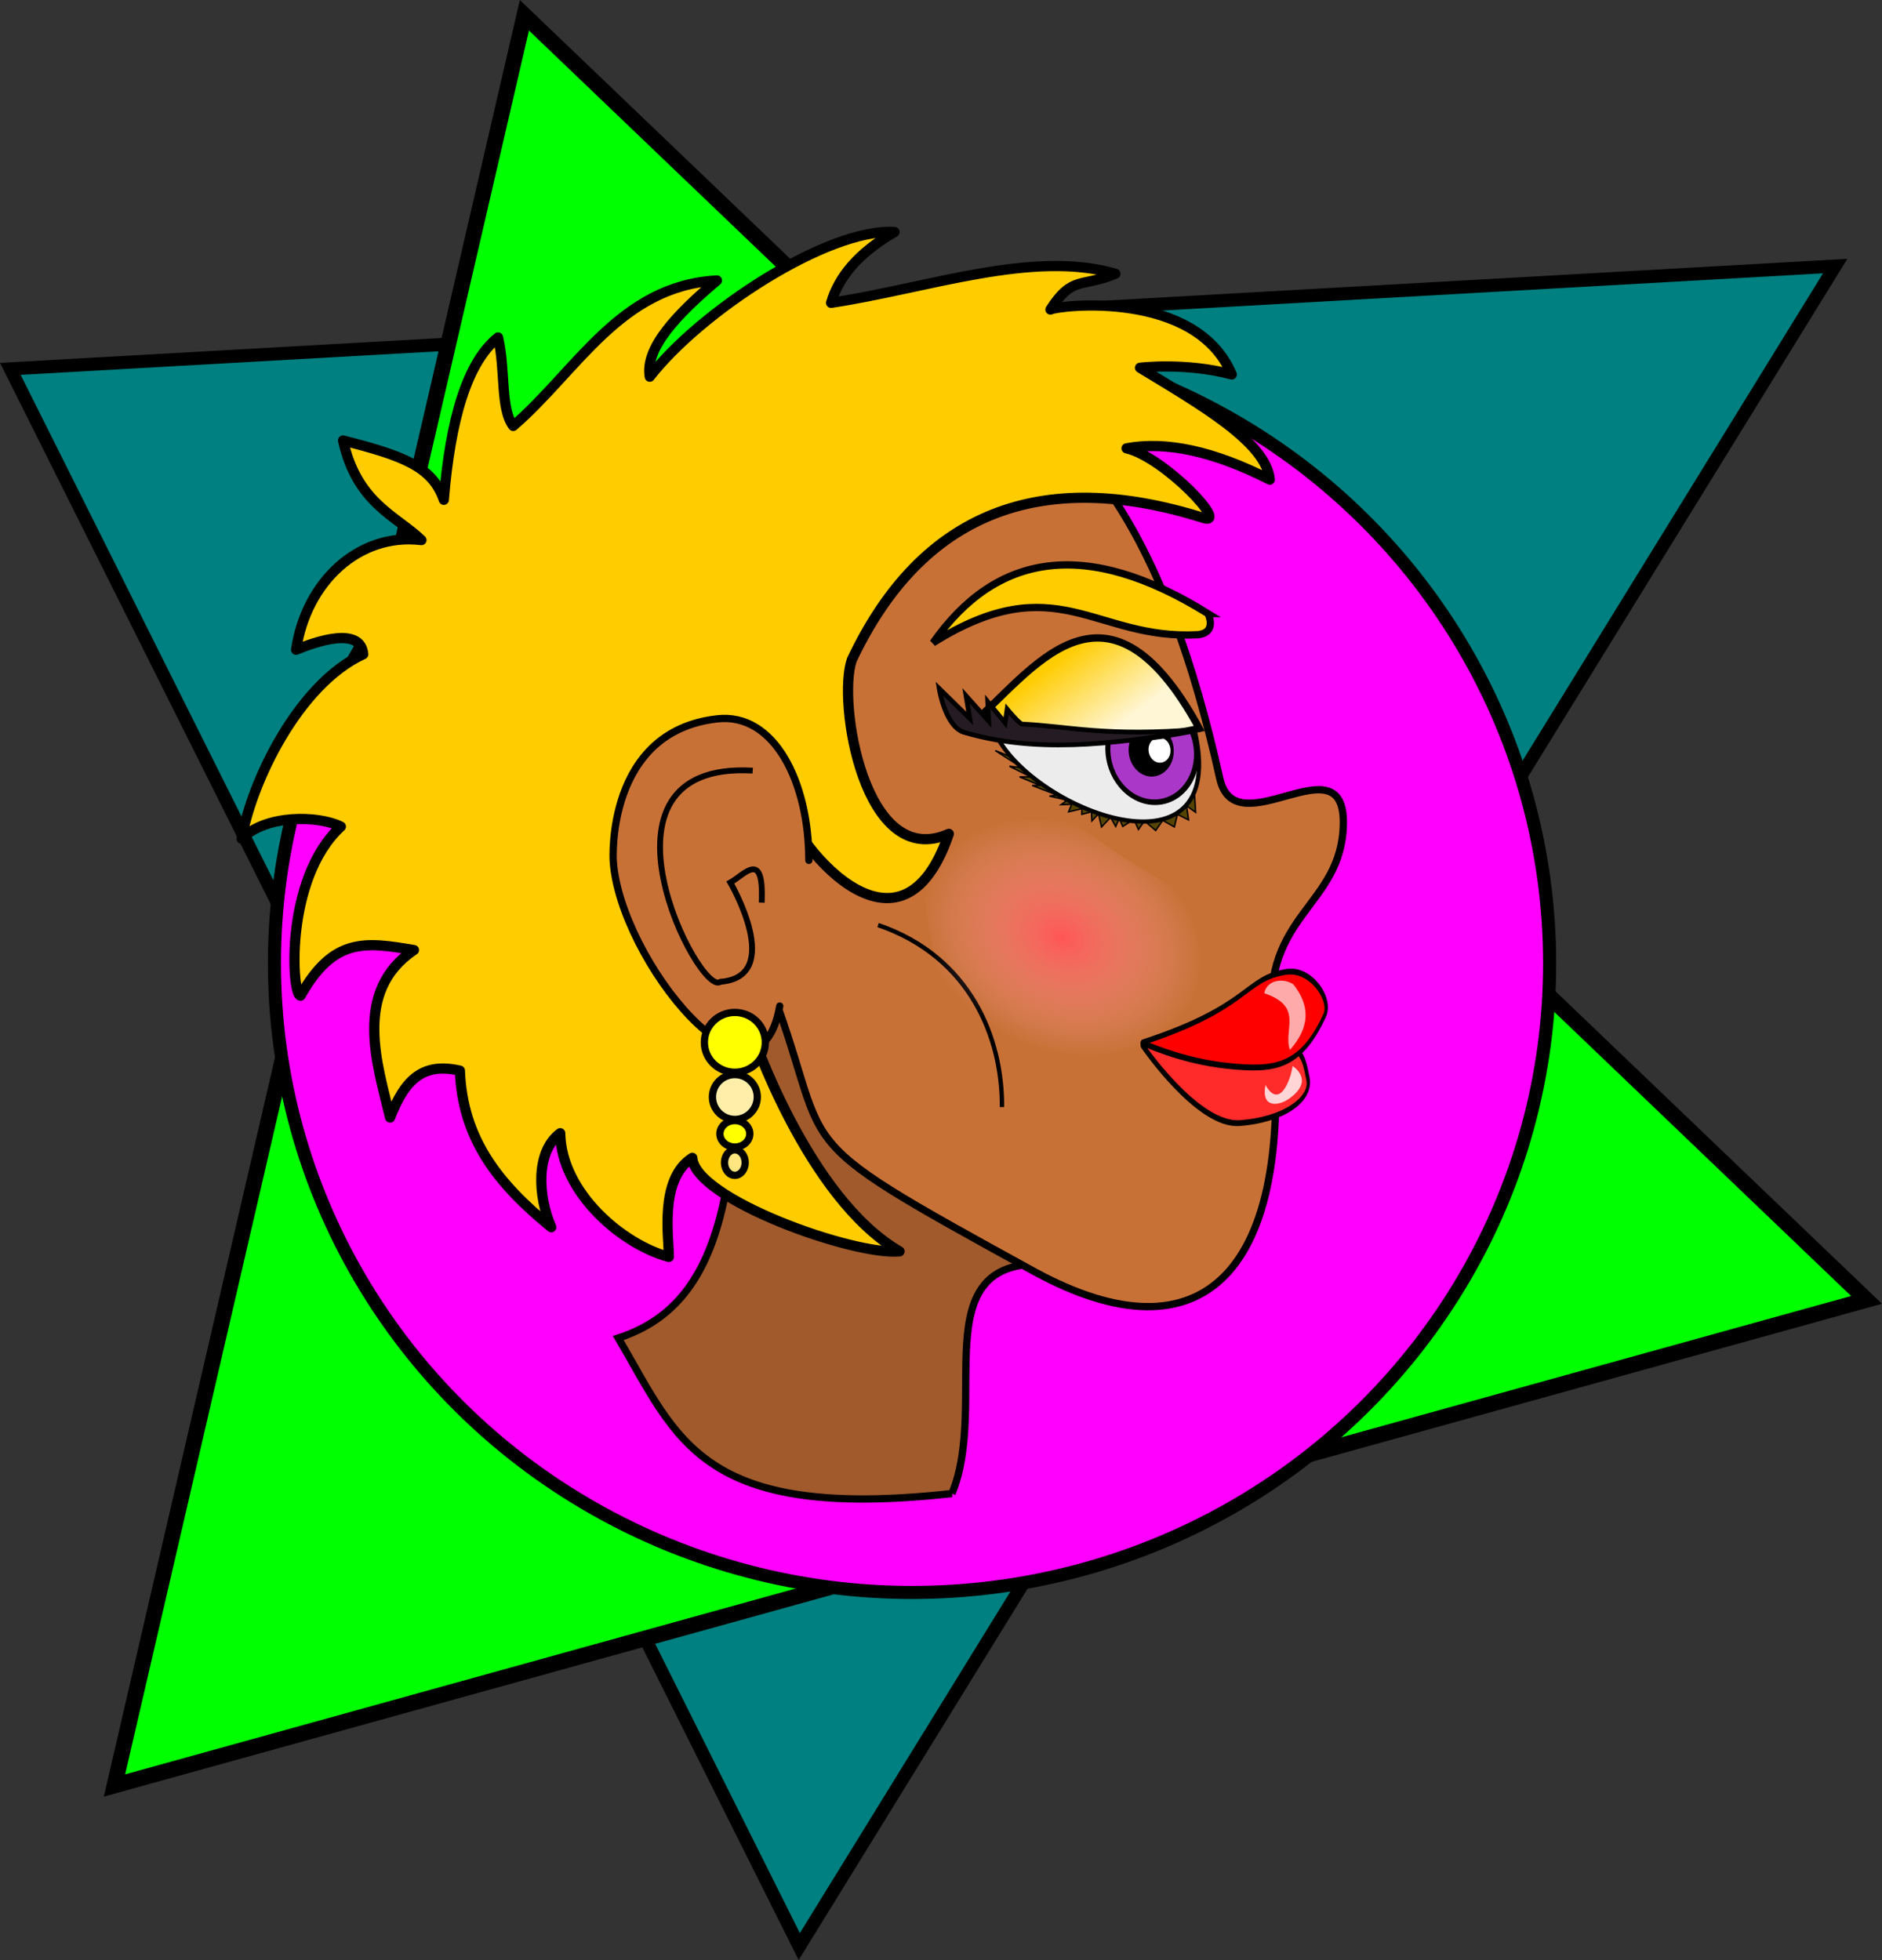 <?xml version="1.0" encoding="UTF-8" standalone="no"?>
<!-- Created with Inkscape (http://www.inkscape.org/) -->

<svg
   xmlns:dc="http://purl.org/dc/elements/1.1/"
   xmlns:cc="http://creativecommons.org/ns#"
   xmlns:rdf="http://www.w3.org/1999/02/22-rdf-syntax-ns#"
   xmlns:svg="http://www.w3.org/2000/svg"
   xmlns="http://www.w3.org/2000/svg"
   xmlns:xlink="http://www.w3.org/1999/xlink"
   xmlns:sodipodi="http://sodipodi.sourceforge.net/DTD/sodipodi-0.dtd"
   xmlns:inkscape="http://www.inkscape.org/namespaces/inkscape"
   width="364.528mm"
   height="379.695mm"
   viewBox="0 0 1291.635 1345.375"
   id="svg2"
   version="1.1"
   inkscape:version="0.91 r13725"
   sodipodi:docname="New Wave Girl2.svg">
  <rect x="0" y="0" width="1291.635" height="1345.375" fill="#333333" stroke="none"/>
  <defs
     id="defs4">
    <linearGradient
       inkscape:collect="always"
       id="linearGradient8422">
      <stop
         style="stop-color:#fff6d5;stop-opacity:1"
         offset="0"
         id="stop8424" />
      <stop
         style="stop-color:#ffcc00;stop-opacity:1"
         offset="1"
         id="stop8426" />
    </linearGradient>
    <linearGradient
       inkscape:collect="always"
       id="linearGradient8343">
      <stop
         style="stop-color:#ff5555;stop-opacity:1"
         offset="0"
         id="stop8345" />
      <stop
         style="stop-color:#ffaaaa;stop-opacity:0;"
         offset="1"
         id="stop8347" />
    </linearGradient>
    <radialGradient
       inkscape:collect="always"
       xlink:href="#linearGradient8343"
       id="radialGradient8349"
       cx="513.575"
       cy="557.477"
       fx="513.575"
       fy="557.477"
       r="73.467"
       gradientTransform="matrix(1.299,0.288,-0.088,1.067,-124.821,-175.121)"
       gradientUnits="userSpaceOnUse" />
    <linearGradient
       inkscape:collect="always"
       xlink:href="#linearGradient8422"
       id="linearGradient8428"
       x1="516.165"
       y1="419.479"
       x2="479.378"
       y2="370.106"
       gradientUnits="userSpaceOnUse" />
  </defs>
  <sodipodi:namedview
     id="base"
     pagecolor="#ffffff"
     bordercolor="#666666"
     borderopacity="1.0"
     inkscape:pageopacity="0.0"
     inkscape:pageshadow="2"
     inkscape:zoom="0.50915163"
     inkscape:cx="645.81751"
     inkscape:cy="672.68763"
     inkscape:document-units="px"
     inkscape:current-layer="g8464"
     showgrid="false"
     fit-margin-top="0"
     fit-margin-left="0"
     fit-margin-right="0"
     fit-margin-bottom="0"
     objecttolerance="1"
     inkscape:window-width="1600"
     inkscape:window-height="837"
     inkscape:window-x="-8"
     inkscape:window-y="-8"
     inkscape:window-maximized="1" />
  <g
     inkscape:label="Layer 1"
     inkscape:groupmode="layer"
     id="layer1"
     transform="translate(235.463,75.757)">
    <g
       id="g8464">
      <path
         sodipodi:nodetypes="cccc"
         inkscape:connector-curvature="0"
         id="path8367-9"
         d="M 1024.042,106.874 -228.378,177.424 313.079,1260.377 Z"
         style="fill:#008080;fill-rule:evenodd;stroke:#000000;stroke-width:9;stroke-linecap:butt;stroke-linejoin:miter;stroke-miterlimit:4;stroke-dasharray:none;stroke-opacity:1" />
      <path
         sodipodi:nodetypes="cccc"
         inkscape:connector-curvature="0"
         id="path8367"
         d="M 124.441,-65.285 1045.568,816.498 -156.894,1149.828 Z"
         style="fill:#00ff00;fill-opacity:1;fill-rule:evenodd;stroke:#000000;stroke-width:10.809;stroke-linecap:butt;stroke-linejoin:miter;stroke-miterlimit:4;stroke-dasharray:none;stroke-opacity:1" />
      <ellipse
         ry="431.824"
         rx="437.592"
         cy="585.505"
         cx="390.482"
         id="path8384"
         style="color:#000000;clip-rule:nonzero;display:inline;overflow:visible;visibility:visible;opacity:1;isolation:auto;mix-blend-mode:normal;color-interpolation:sRGB;color-interpolation-filters:linearRGB;solid-color:#000000;solid-opacity:1;fill:#ff00ff;fill-opacity:1;fill-rule:nonzero;stroke:#000000;stroke-width:8.976;stroke-linecap:round;stroke-linejoin:round;stroke-miterlimit:4;stroke-dasharray:none;stroke-dashoffset:0;stroke-opacity:1;color-rendering:auto;image-rendering:auto;shape-rendering:auto;text-rendering:auto;enable-background:accumulate" />
      <g
         id="g8302">
        <path
           style="fill:#a05a2c;fill-opacity:1;fill-rule:evenodd;stroke:#000000;stroke-width:5;stroke-linecap:butt;stroke-linejoin:miter;stroke-miterlimit:4;stroke-dasharray:none;stroke-opacity:1"
           d="m 417.872,949.43 c 25.998,-62.948 -20.401,-161.419 64.714,-157.516 12.373,0.567 -215.271,-243.457 -215.271,-243.457 11.393,193.943 -8.35,271.439 -78.449,294.246 40.696,69.144 56.003,125.788 229.006,106.727 z"
           id="path8148"
           inkscape:connector-curvature="0"
           sodipodi:nodetypes="csccc" />
        <path
           style="color:#000000;clip-rule:nonzero;display:inline;overflow:visible;visibility:visible;opacity:1;isolation:auto;mix-blend-mode:normal;color-interpolation:sRGB;color-interpolation-filters:linearRGB;solid-color:#000000;solid-opacity:1;fill:#c87137;fill-opacity:1;fill-rule:nonzero;stroke:#000000;stroke-width:5;stroke-linecap:round;stroke-linejoin:round;stroke-miterlimit:4;stroke-dasharray:none;stroke-dashoffset:0;stroke-opacity:1;color-rendering:auto;image-rendering:auto;shape-rendering:auto;text-rendering:auto;enable-background:accumulate"
           d="M 385.386,180.324 C 225.904,180.324 48.046,297.63 48.045,417.664 c 0.107,85.552 81.174,257.383 242.032,175.248 50.591,129.209 1.352,103.711 185.186,204.63 114.31,61.886 178.408,1.136 162.432,-171.636 -6.87,-74.295 47.729,-79.676 48.79,-135.994 1.106,-58.72 -74.099,16.846 -84.821,-31.393 C 566.706,301.24 505.28,182.69 385.386,180.324 Z"
           id="path8112"
           inkscape:connector-curvature="0"
           sodipodi:nodetypes="ccccsssc" />
        <path
           style="fill:#ffcc00;fill-rule:evenodd;stroke:#000000;stroke-width:7;stroke-linecap:round;stroke-linejoin:round;stroke-miterlimit:4;stroke-dasharray:none;stroke-opacity:1"
           d="m 305.379,474.056 c -9.056,9.811 73.973,129.359 110.354,22.546 -58.183,25.749 -76.672,-91.102 -66.549,-119.469 48.005,-101.55 130.057,-132.205 240.754,-97.528 19.378,6.874 -26.169,-41.61 -52.234,-47.625 26.695,-4.988 59.181,1.603 98.323,21.508 -2.432,-25.605 -46.925,-51.21 -89.105,-76.815 0,0 31.217,-3.874 62.988,4.609 -24.571,-58.487 -118.775,-47.574 -124.44,-44.553 15.123,-23.658 21.743,-14.968 44.553,-24.581 -56.763,-16.51 -128.878,9.968 -195.109,19.972 5.18,-17.695 18.479,-34.099 43.535,-48.631 -46.016,-2.708 -133.191,54.653 -167.975,99.329 -3.339,-19.527 18.091,-42.356 46.089,-66.061 -66.437,3.532 -96.103,62.221 -139.803,99.859 -8.979,-11.788 -5.148,-38.599 -10.408,-60.748 -21.312,17.109 -32.741,56.456 -37.217,111.446 -7.917,-23.099 -28.563,-30.345 -69.161,-40.729 9.526,42.991 36.219,51.514 53.798,68.383 -42.939,-5.213 -79.124,28.628 -86.033,75.278 13.131,-5.405 44.351,-16.442 46.089,3.073 -44.418,20.433 -76.645,87.333 -83.43,126.671 16.589,-16.759 52.445,-16.133 68.067,-8.376 C -40.68,527.588 -35.104,608.343 -29.19,607.685 -6.559,567.37 15.403,570.807 48.628,576.363 6.26,604.825 23.827,655.79 32.262,691.333 42.662,664.357 55.353,653.556 80.168,659.134 c 1.752,46.759 26.07,77.678 62.707,107.478 -9.372,-21.508 -10.706,-52.045 6.145,-64.524 0.689,41.155 43.133,76.559 74.556,84.931 0.174,-12.539 -6.935,-53.416 16.085,-68.032 1.749,28.457 111.063,67.248 142.237,64.209 C 318.48,746.431 280.309,632.306 280.309,632.306 L 258.098,480.86 Z"
           id="path8257"
           inkscape:connector-curvature="0"
           sodipodi:nodetypes="ccccccccccccccccccccccccccccccccccc" />
        <g
           id="g8142"
           transform="matrix(0.993,0,0,1.555,842.073,-418.741)"
           style="stroke-width:2.415;stroke-miterlimit:4;stroke-dasharray:none">
          <g
             id="g8239"
             transform="matrix(0.848,0.089,-0.254,0.989,141.326,25.901)"
             style="stroke-width:2.602;stroke-miterlimit:4;stroke-dasharray:none">
            <path
               style="color:#000000;clip-rule:nonzero;display:inline;overflow:visible;visibility:visible;opacity:1;isolation:auto;mix-blend-mode:normal;color-interpolation:sRGB;color-interpolation-filters:linearRGB;solid-color:#000000;solid-opacity:1;fill:#ff2a2a;fill-opacity:1;fill-rule:nonzero;stroke:#000000;stroke-width:2.602;stroke-linecap:round;stroke-linejoin:round;stroke-miterlimit:4;stroke-dasharray:none;stroke-dashoffset:0;stroke-opacity:1;color-rendering:auto;image-rendering:auto;shape-rendering:auto;text-rendering:auto;enable-background:accumulate"
               d="m -172.498,693.774 c -6.38,-9.1 -9.246,-16.082 -42.409,-11.805 -33.163,4.278 -93.379,9.106 -93.379,9.106 0,0 54.131,31.199 87.294,26.921 33.163,-4.278 54.875,-15.123 48.495,-24.223 z"
               id="path8124-3"
               inkscape:connector-curvature="0"
               sodipodi:nodetypes="sscss"
               inkscape:transform-center-x="-52.666004"
               inkscape:transform-center-y="6.6646683" />
            <path
               style="color:#000000;clip-rule:nonzero;display:inline;overflow:visible;visibility:visible;opacity:1;isolation:auto;mix-blend-mode:normal;color-interpolation:sRGB;color-interpolation-filters:linearRGB;solid-color:#000000;solid-opacity:1;fill:#ff0000;fill-opacity:1;fill-rule:nonzero;stroke:#000000;stroke-width:2.602;stroke-linecap:round;stroke-linejoin:round;stroke-miterlimit:4;stroke-dasharray:none;stroke-dashoffset:0;stroke-opacity:1;color-rendering:auto;image-rendering:auto;shape-rendering:auto;text-rendering:auto;enable-background:accumulate"
               d="m -167.409,665.091 c -12.463,24.98 -34.014,27.629 -69.887,28.859 -39.031,1.338 -72.508,-4.181 -71.745,-3.96 82.168,-23.333 72.436,-35.143 105.675,-41.088 18.83,-3.368 39.743,8.599 35.957,16.188 z"
               id="path8124"
               inkscape:connector-curvature="0"
               sodipodi:nodetypes="sscss" />
          </g>
        </g>
        <path
           sodipodi:nodetypes="ccccccccccccccccccccccccccccccccccc"
           inkscape:connector-curvature="0"
           id="path8351"
           d="m 584.398,470.004 0.694,11.803 -6.249,-4.513 1.389,9.72 -7.637,-3.819 -2.083,8.679 -7.984,-4.513 -4.86,6.943 -7.637,-6.596 -4.166,5.902 -3.124,-6.943 -7.637,4.86 -2.43,-5.554 -2.43,5.554 -3.471,-6.249 -6.249,6.596 -2.083,-9.026 -4.513,4.86 -0.347,-6.249 -6.596,1.736 0,-3.819 -9.026,2.083 2.083,-5.207 -7.29,0.347 4.166,-3.124 -12.15,-2.777 5.207,-0.694 -17.01,-6.596 5.554,0 -14.233,-5.902 7.637,0 -14.58,-7.29 8.679,1.041 -18.399,-11.803 11.109,4.513"
           style="fill:#554400;fill-opacity:1;fill-rule:evenodd;stroke:#000000;stroke-width:1px;stroke-linecap:butt;stroke-linejoin:miter;stroke-opacity:1" />
        <g
           id="g8247"
           transform="translate(19.972,0)">
          <path
             inkscape:transform-center-y="21.820376"
             inkscape:transform-center-x="59.013418"
             sodipodi:nodetypes="ccc"
             inkscape:connector-curvature="0"
             id="path8146-3"
             d="m 425.051,421.085 c 28.708,-13.621 75.417,-9.199 138.925,2.442 28.16,113.863 -121.773,53.991 -138.925,-2.442 z"
             style="fill:#ececec;fill-opacity:1;fill-rule:evenodd;stroke:#000000;stroke-width:2.923;stroke-linecap:butt;stroke-linejoin:miter;stroke-miterlimit:4;stroke-dasharray:none;stroke-opacity:1" />
          <g
             transform="matrix(-0.982,-0.797,0.596,-0.997,790.628,1300.755)"
             id="g8230">
            <ellipse
               style="color:#000000;clip-rule:nonzero;display:inline;overflow:visible;visibility:visible;opacity:1;isolation:auto;mix-blend-mode:normal;color-interpolation:sRGB;color-interpolation-filters:linearRGB;solid-color:#000000;solid-opacity:1;fill:#ab37c8;fill-opacity:1;fill-rule:nonzero;stroke:#000000;stroke-width:3;stroke-linecap:round;stroke-linejoin:round;stroke-miterlimit:4;stroke-dasharray:none;stroke-dashoffset:0;stroke-opacity:1;color-rendering:auto;image-rendering:auto;shape-rendering:auto;text-rendering:auto;enable-background:accumulate"
               id="path8196"
               cx="527.788"
               cy="441.248"
               rx="25.931"
               ry="27.986" />
            <ellipse
               style="color:#000000;clip-rule:nonzero;display:inline;overflow:visible;visibility:visible;opacity:1;isolation:auto;mix-blend-mode:normal;color-interpolation:sRGB;color-interpolation-filters:linearRGB;solid-color:#000000;solid-opacity:1;fill:#000000;fill-opacity:1;fill-rule:nonzero;stroke:#000000;stroke-width:1.457;stroke-linecap:round;stroke-linejoin:round;stroke-miterlimit:4;stroke-dasharray:none;stroke-dashoffset:0;stroke-opacity:1;color-rendering:auto;image-rendering:auto;shape-rendering:auto;text-rendering:auto;enable-background:accumulate"
               id="path8196-7"
               cx="528.579"
               cy="441.406"
               rx="12.314"
               ry="13.895" />
            <ellipse
               style="color:#000000;clip-rule:nonzero;display:inline;overflow:visible;visibility:visible;opacity:1;isolation:auto;mix-blend-mode:normal;color-interpolation:sRGB;color-interpolation-filters:linearRGB;solid-color:#000000;solid-opacity:1;fill:#ffffff;fill-opacity:1;fill-rule:nonzero;stroke:#000000;stroke-width:0.791;stroke-linecap:round;stroke-linejoin:round;stroke-miterlimit:4;stroke-dasharray:none;stroke-dashoffset:0;stroke-opacity:1;color-rendering:auto;image-rendering:auto;shape-rendering:auto;text-rendering:auto;enable-background:accumulate"
               id="path8196-7-5"
               cx="524.784"
               cy="444.726"
               rx="6.796"
               ry="7.429" />
          </g>
          <g
             id="g8235">
            <path
               style="fill:url(#linearGradient8428);fill-opacity:1;fill-rule:evenodd;stroke:#000000;stroke-width:5;stroke-linecap:butt;stroke-linejoin:miter;stroke-miterlimit:4;stroke-dasharray:none;stroke-opacity:1"
               d="m 411.346,421.135 c 40.183,14.366 101.665,15.051 156.307,3.143 -64.895,-118.966 -116.202,-36.522 -156.307,-3.143 z"
               id="path8146"
               inkscape:connector-curvature="0"
               sodipodi:nodetypes="ccc" />
            <path
               style="fill:#241c22;fill-opacity:1;fill-rule:evenodd;stroke:#000000;stroke-width:3.237;stroke-linecap:butt;stroke-linejoin:miter;stroke-miterlimit:4;stroke-dasharray:none;stroke-opacity:1"
               d="m 446.026,421.252 c -1.827,-0.096 -10.262,-10.28 -10.262,-10.28 l -1.365,9.476 -11.958,-14.583 0.691,13.414 -15.583,-17.457 2.588,15.587 -21.017,-20.593 c 0,0 3.867,25.044 16.33,29.885 47.442,14.17 98.9,9.8 163.414,-1.946 -65.094,5.514 -90.335,-1.968 -122.835,-3.502 z"
               id="path8146-9"
               inkscape:connector-curvature="0"
               sodipodi:nodetypes="ccccccccccc" />
          </g>
        </g>
        <path
           style="fill:none;fill-rule:evenodd;stroke:#000000;stroke-width:3;stroke-linecap:butt;stroke-linejoin:miter;stroke-miterlimit:4;stroke-dasharray:none;stroke-opacity:1"
           d="m 367.175,559.211 c 63.795,21.867 85.356,78.2 85.015,124.927"
           id="path8243"
           inkscape:connector-curvature="0"
           sodipodi:nodetypes="cc" />
        <g
           id="g8293">
          <g
             id="g8261">
            <path
               style="color:#000000;clip-rule:nonzero;display:inline;overflow:visible;visibility:visible;opacity:1;isolation:auto;mix-blend-mode:normal;color-interpolation:sRGB;color-interpolation-filters:linearRGB;solid-color:#000000;solid-opacity:1;fill:#c87137;fill-opacity:1;fill-rule:nonzero;stroke:#000000;stroke-width:5;stroke-linecap:round;stroke-linejoin:round;stroke-miterlimit:4;stroke-dasharray:none;stroke-dashoffset:0;stroke-opacity:1;color-rendering:auto;image-rendering:auto;shape-rendering:auto;text-rendering:auto;enable-background:accumulate"
               d="m 299.672,614.807 c -14.896,85.012 -110.13,-31.591 -114.286,-100 0,0 -5.163,-88.571 71.429,-97.143 39.204,-4.387 62.857,43.492 62.857,97.143"
               id="path8117"
               inkscape:connector-curvature="0"
               sodipodi:nodetypes="cssc" />
            <path
               style="fill:none;fill-rule:evenodd;stroke:#000000;stroke-width:4;stroke-linecap:butt;stroke-linejoin:miter;stroke-miterlimit:4;stroke-dasharray:none;stroke-opacity:1"
               d="m 281.142,453.207 c -119.699,-6.913 -36.385,156.539 -22.125,144.942 44.493,-3.554 6.762,-68.128 6.762,-68.128 9.933,-5.524 23.166,-23.149 21.508,13.827"
               id="path8245"
               inkscape:connector-curvature="0"
               sodipodi:nodetypes="cccc" />
          </g>
          <ellipse
             ry="20.533"
             rx="20.928"
             cy="639.721"
             cx="268.876"
             id="path8265"
             style="color:#000000;clip-rule:nonzero;display:inline;overflow:visible;visibility:visible;opacity:1;isolation:auto;mix-blend-mode:normal;color-interpolation:sRGB;color-interpolation-filters:linearRGB;solid-color:#000000;solid-opacity:1;fill:#ffff00;fill-opacity:1;fill-rule:nonzero;stroke:#000000;stroke-width:5;stroke-linecap:round;stroke-linejoin:round;stroke-miterlimit:4;stroke-dasharray:none;stroke-dashoffset:0;stroke-opacity:1;color-rendering:auto;image-rendering:auto;shape-rendering:auto;text-rendering:auto;enable-background:accumulate" />
          <circle
             r="15.4"
             cy="677.234"
             cx="268.876"
             id="path8267"
             style="color:#000000;clip-rule:nonzero;display:inline;overflow:visible;visibility:visible;opacity:1;isolation:auto;mix-blend-mode:normal;color-interpolation:sRGB;color-interpolation-filters:linearRGB;solid-color:#000000;solid-opacity:1;fill:#ffeeaa;fill-opacity:1;fill-rule:nonzero;stroke:#000000;stroke-width:5;stroke-linecap:round;stroke-linejoin:round;stroke-miterlimit:4;stroke-dasharray:none;stroke-dashoffset:0;stroke-opacity:1;color-rendering:auto;image-rendering:auto;shape-rendering:auto;text-rendering:auto;enable-background:accumulate" />
          <ellipse
             ry="9.082"
             rx="10.267"
             cy="702.506"
             cx="268.876"
             id="path8269"
             style="color:#000000;clip-rule:nonzero;display:inline;overflow:visible;visibility:visible;opacity:1;isolation:auto;mix-blend-mode:normal;color-interpolation:sRGB;color-interpolation-filters:linearRGB;solid-color:#000000;solid-opacity:1;fill:#ffff00;fill-opacity:1;fill-rule:nonzero;stroke:#000000;stroke-width:5;stroke-linecap:round;stroke-linejoin:round;stroke-miterlimit:4;stroke-dasharray:none;stroke-dashoffset:0;stroke-opacity:1;color-rendering:auto;image-rendering:auto;shape-rendering:auto;text-rendering:auto;enable-background:accumulate" />
          <ellipse
             ry="8.763"
             rx="7.108"
             cy="722.25"
             cx="268.876"
             id="path8271"
             style="color:#000000;clip-rule:nonzero;display:inline;overflow:visible;visibility:visible;opacity:1;isolation:auto;mix-blend-mode:normal;color-interpolation:sRGB;color-interpolation-filters:linearRGB;solid-color:#000000;solid-opacity:1;fill:#ffe680;fill-opacity:1;fill-rule:nonzero;stroke:#000000;stroke-width:5;stroke-linecap:round;stroke-linejoin:round;stroke-miterlimit:4;stroke-dasharray:none;stroke-dashoffset:0;stroke-opacity:1;color-rendering:auto;image-rendering:auto;shape-rendering:auto;text-rendering:auto;enable-background:accumulate" />
        </g>
      </g>
      <path
         sodipodi:nodetypes="cccc"
         inkscape:connector-curvature="0"
         id="path8329"
         d="m 593.599,345.43 c -83.678,-52.061 -145.344,-41.751 -188.699,20.026 85.124,-53.209 110.655,-1.63 181.622,-5.538 13.731,-1.376 7.076,-14.488 7.076,-14.488 z"
         style="fill:#ffcc00;fill-opacity:1;fill-rule:evenodd;stroke:#000000;stroke-width:5;stroke-linecap:butt;stroke-linejoin:miter;stroke-miterlimit:4;stroke-dasharray:none;stroke-opacity:1" />
      <path
         sodipodi:nodetypes="ccsc"
         inkscape:connector-curvature="0"
         id="path8333"
         d="M 648.335,569.593 C 536.842,526.557 456.096,463.126 400.374,383.096 c -25.617,-4.584 -2.011,251.683 39.034,282.55 51.914,39.041 218.943,-86.743 208.927,-96.053 z"
         style="fill:url(#radialGradient8349);fill-opacity:1;fill-rule:evenodd;stroke:none;stroke-width:1px;stroke-linecap:butt;stroke-linejoin:miter;stroke-opacity:1" />
      <path
         sodipodi:nodetypes="cccc"
         inkscape:connector-curvature="0"
         id="path8353"
         d="m 632.195,606.019 c 1.857,-9.472 13.332,-10.549 19.863,-6.2 15.105,18.806 7.376,34.231 -2.242,45.093 -4.879,-13.688 9.884,-29.701 -17.621,-38.892 z"
         style="fill:#ffaaaa;fill-opacity:1;fill-rule:evenodd;stroke:none;stroke-width:1px;stroke-linecap:butt;stroke-linejoin:miter;stroke-opacity:1" />
      <path
         sodipodi:nodetypes="ccsc"
         inkscape:connector-curvature="0"
         id="path8355"
         d="m 633.053,668.977 c 9.512,17.074 17.345,-3.391 18.579,-12.987 0,0 15.938,9.555 -2.553,22.524 -7.076,4.963 -19.189,6.551 -16.026,-9.537 z"
         style="fill:#ffd5d5;fill-opacity:1;fill-rule:evenodd;stroke:none;stroke-width:1px;stroke-linecap:butt;stroke-linejoin:miter;stroke-opacity:1" />
    </g>
  </g>
</svg>
